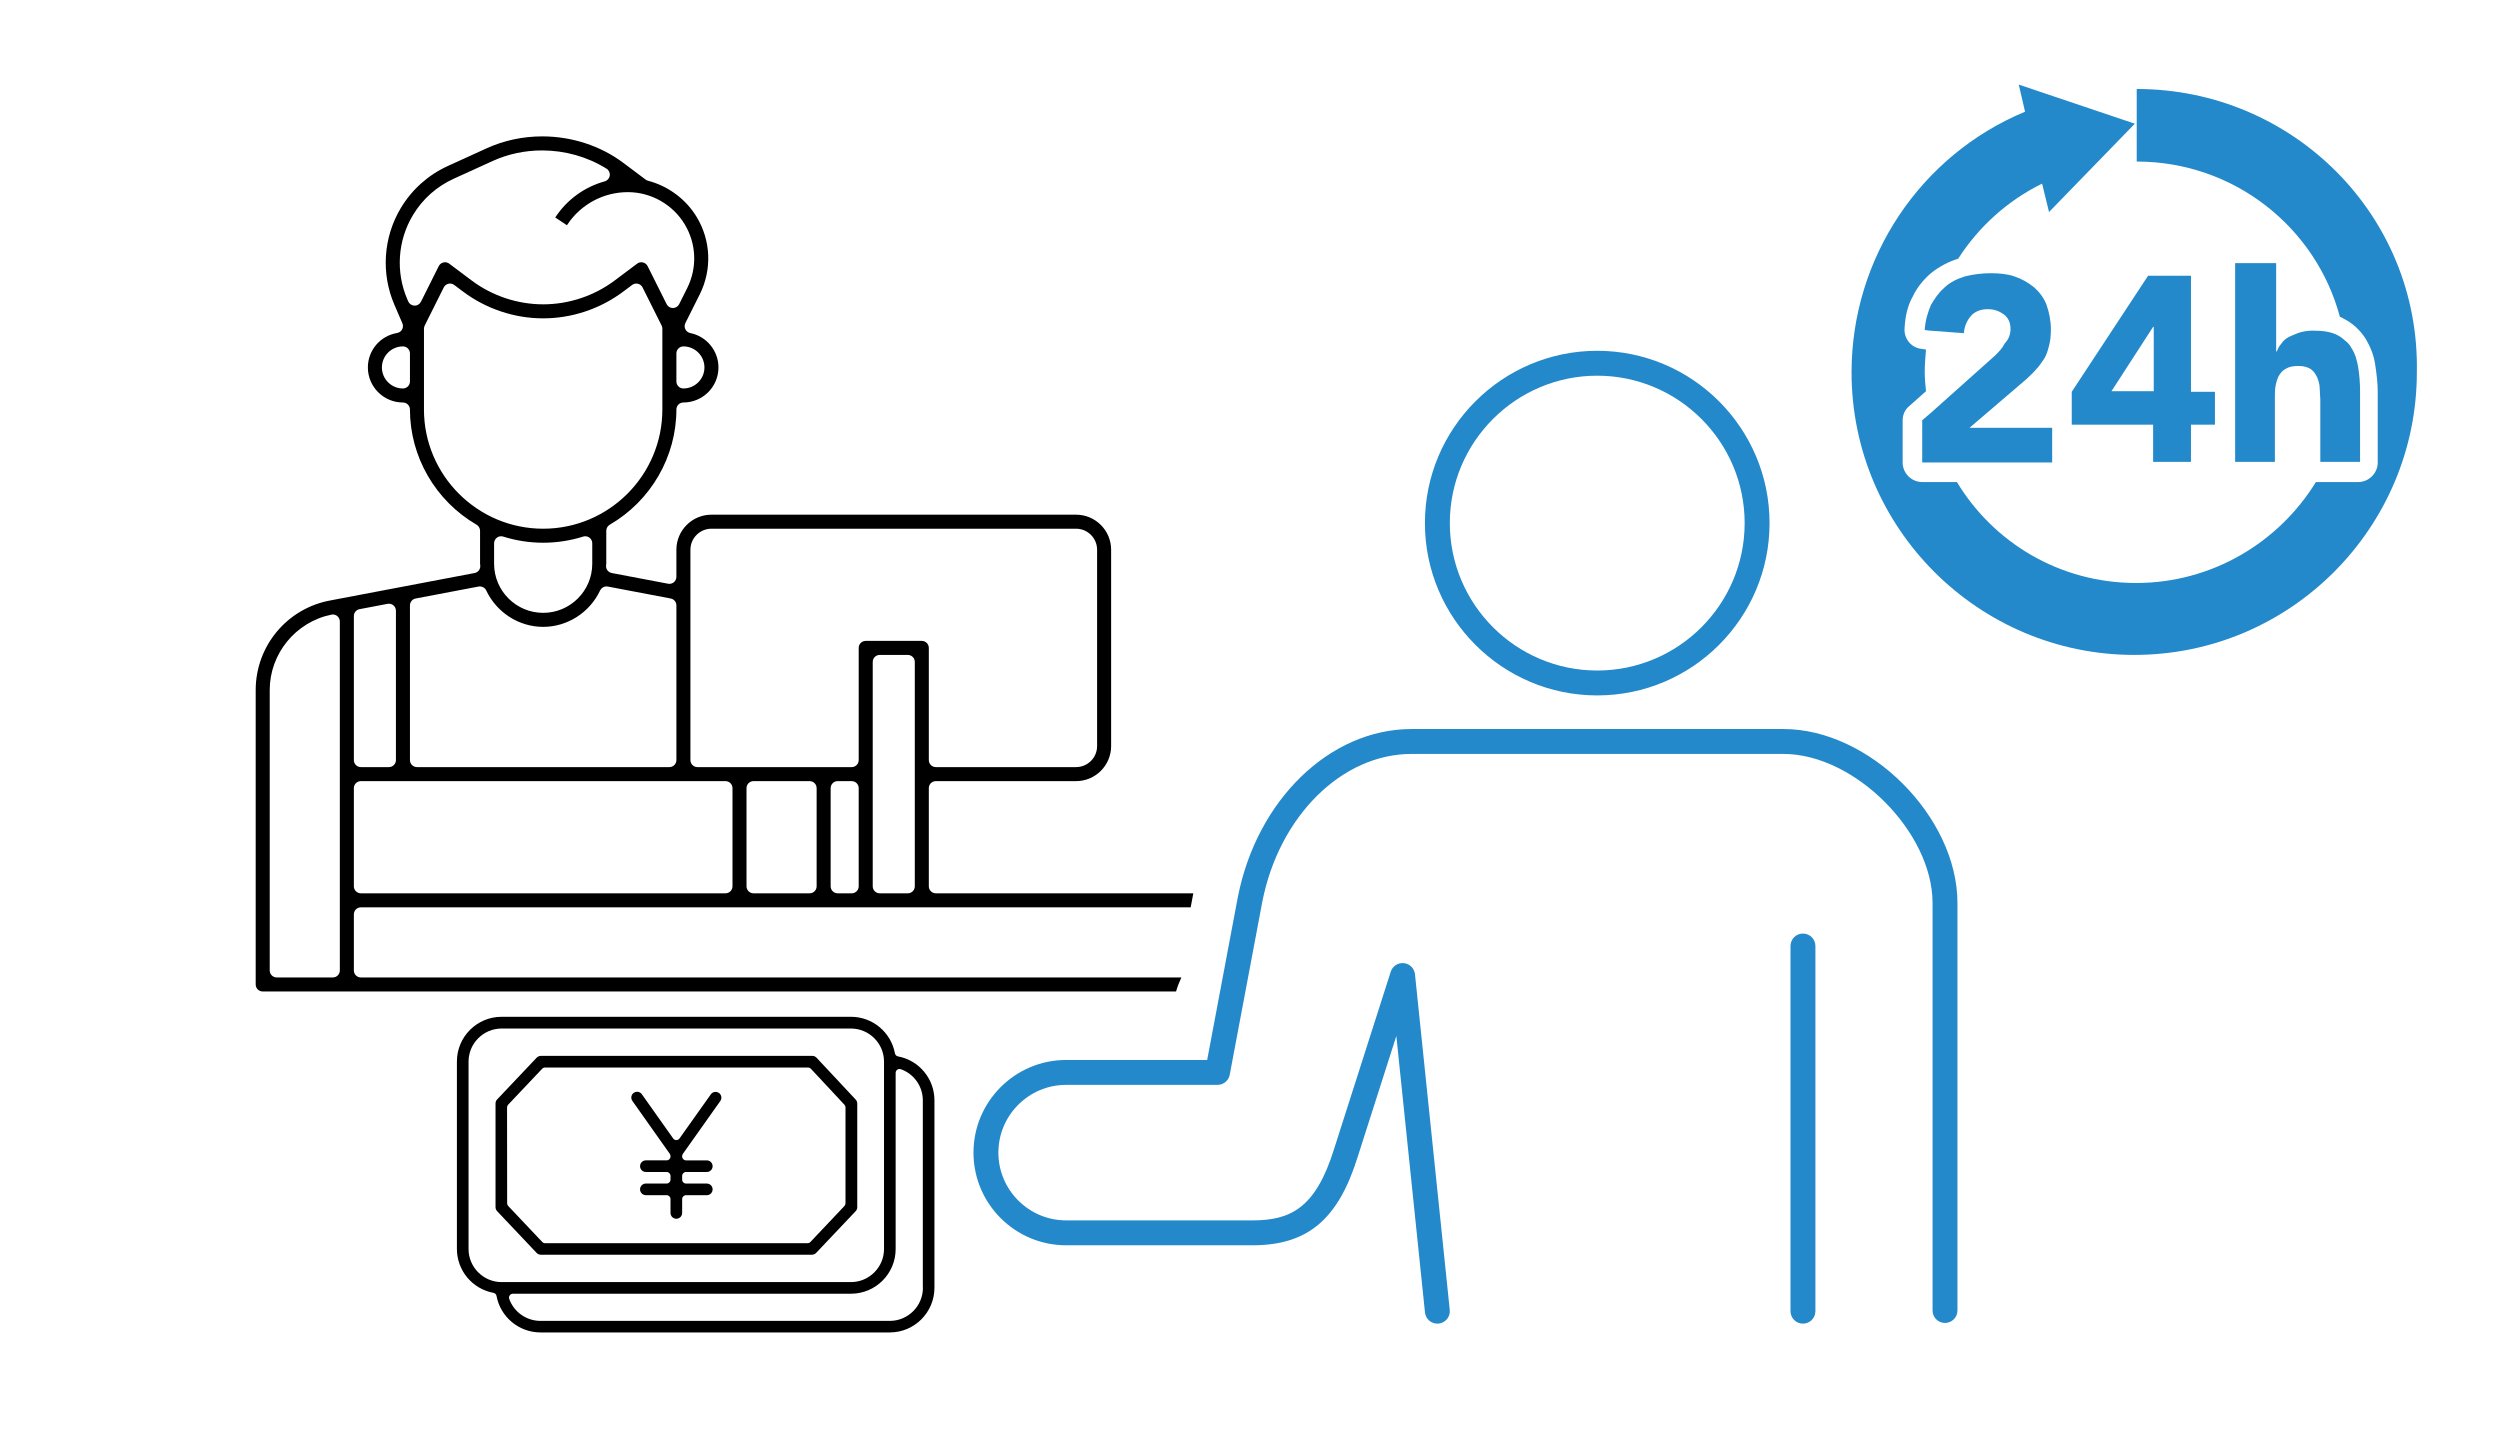 <?xml version="1.0" encoding="UTF-8"?>
<svg id="_レイヤー_1" data-name="レイヤー_1" xmlns="http://www.w3.org/2000/svg" xmlns:xlink="http://www.w3.org/1999/xlink" version="1.1" viewBox="0 0 502 290">
  <!-- Generator: Adobe Illustrator 29.2.1, SVG Export Plug-In . SVG Version: 2.1.0 Build 116)  -->
  <defs>
    <style>
      .st0 {
        fill: #2389ca;
      }
    </style>
  </defs>
  <g>
    <path class="st0" d="M429.053,17.871v14.569c19.51,0,35.979,13.175,40.793,31.165.38.127.507.253.76.38,1.774.887,3.294,2.28,4.434,4.054.887,1.52,1.647,3.294,1.9,5.194.253,1.647.507,3.547.507,5.447v14.189c0,2.154-1.774,3.927-3.927,3.927h-8.488c-7.474,12.162-20.903,20.27-36.105,20.27-15.329,0-28.631-8.108-35.979-20.27h-6.968c-2.154,0-3.927-1.774-3.927-3.927v-8.488c0-1.14.507-2.154,1.267-2.787l3.421-3.04c-.127-1.267-.253-2.534-.253-3.801,0-1.52.127-3.04.253-4.561l-.76-.127c-2.027-.127-3.674-1.9-3.547-4.054.127-2.534.633-4.687,1.647-6.461.887-1.9,2.28-3.547,3.801-4.814,1.647-1.267,3.294-2.154,5.321-2.787,4.054-6.334,9.881-11.655,16.849-15.076l1.394,5.701,17.229-17.736-23.31-7.854,1.267,5.447c-21.03,8.741-34.838,29.391-34.838,52.321,0,31.418,25.59,56.755,56.755,56.755,31.418,0,56.755-25.59,56.755-56.755.633-31.545-24.957-56.882-56.248-56.882Z"/>
    <path class="st0" d="M400.675,71.332l-13.049,11.655-1.647,1.394v8.488h26.097v-6.968h-16.596l11.402-9.755c.633-.633,1.394-1.267,1.9-1.9.633-.633,1.14-1.394,1.647-2.154s.76-1.647,1.013-2.66c.253-.887.38-2.027.38-3.294,0-1.774-.38-3.547-.887-4.941-.507-1.394-1.52-2.66-2.534-3.547-1.14-.887-2.407-1.647-3.927-2.154-1.52-.507-3.04-.633-4.814-.633s-3.547.253-5.067.633c-1.647.507-2.914,1.14-4.054,2.154l-.253.253c-1.013.887-1.774,2.027-2.534,3.294-.633,1.52-1.14,3.04-1.267,5.067l1.013.127,6.841.507c.127-1.394.633-2.534,1.394-3.421s1.9-1.394,3.421-1.394c1.267,0,2.28.38,3.167,1.013s1.394,1.647,1.394,2.914c0,1.14-.38,2.154-1.14,2.914-.507,1.013-1.14,1.647-1.9,2.407Z"/>
    <path class="st0" d="M431.333,55.369l-15.329,23.31v6.588h16.342v7.474h7.601v-7.474h4.814v-6.588h-4.814v-23.31h-8.615ZM432.473,78.553h-8.488l8.361-12.922h.127v12.922Z"/>
    <path class="st0" d="M448.816,52.836v39.906h7.981v-12.795c0-.76,0-1.774.127-2.407.127-.76.38-1.52.633-2.027.38-.633.76-1.14,1.52-1.52.633-.38,1.52-.507,2.534-.507s1.774.253,2.407.633c.633.507.887.887,1.267,1.647.253.633.507,1.394.507,2.154s.127,1.647.127,2.28v12.542h7.981v-14.189c0-1.647-.127-3.294-.38-4.814-.253-1.52-.633-2.787-1.394-3.927-.253-.507-.507-.76-.887-1.14-.633-.507-1.14-1.013-1.9-1.394-1.267-.633-2.787-.887-4.941-.887-.887,0-1.774.127-2.66.38-.76.253-1.52.633-2.154.887-.633.38-1.14.76-1.52,1.394-.507.507-.633,1.013-.887,1.52h-.127v-17.736s-8.234,0-8.234-0Z"/>
  </g>
  <path d="M72.463,196.273c-.778,0-1.408-.63-1.408-1.408v-11.264c0-.778.63-1.408,1.408-1.408h166.623l.53-2.816h-51.701c-.778,0-1.408-.63-1.408-1.408v-19.711c0-.778.63-1.408,1.408-1.408h28.159c3.882,0,7.04-3.158,7.04-7.04v-39.423c0-3.882-3.158-7.04-7.04-7.04h-73.214c-3.882,0-7.04,3.158-7.04,7.04v5.44c0,.419-.187.817-.51,1.085-.254.211-.573.323-.898.323-.087,0-.175-.008-.263-.025l-11.311-2.148c-.682-.13-1.168-.737-1.145-1.431.004-.126.02-.249.037-.373.004-.026.009-.053.011-.079l-.001-6.602c0-.502.267-.966.701-1.218,8.252-4.789,13.378-13.653,13.378-23.131,0-.778.63-1.408,1.408-1.408,3.882,0,7.04-3.158,7.04-7.04,0-3.342-2.38-6.245-5.66-6.901-.43-.086-.796-.368-.989-.762-.193-.394-.19-.856.006-1.248l2.881-5.758c2.481-4.963,2.259-10.763-.595-15.515-2.143-3.569-5.703-6.229-9.77-7.299-.159-.042-.311-.112-.446-.206,0,0-.148-.103-.162-.113l-4.351-3.264c-4.58-3.437-10.37-5.33-16.304-5.33-3.852,0-7.682.816-11.075,2.359l-7.859,3.579c-3.95,1.798-7.219,4.717-9.455,8.443-3.524,5.875-4.008,13.138-1.294,19.429l1.605,3.723c.171.397.151.851-.056,1.231-.207.38-.576.643-1.003.715-3.402.574-5.871,3.483-5.871,6.918,0,3.882,3.158,7.04,7.04,7.04.778,0,1.408.63,1.408,1.408,0,9.478,5.126,18.342,13.378,23.131.434.252.701.716.701,1.218v6.626c.001.003.006.029.01.055.018.123.033.246.037.373.024.694-.462,1.302-1.144,1.431l-28.939,5.499c-8.707,1.583-15.018,9.153-15.018,18.004v59.114c0,.777.631,1.408,1.408,1.408h183.401c.282-.973.643-1.911,1.065-2.816H72.463ZM163.98,177.97c0,.778-.63,1.408-1.408,1.408h-11.264c-.778,0-1.408-.63-1.408-1.408v-19.711c0-.778.63-1.408,1.408-1.408h11.264c.778,0,1.408.63,1.408,1.408v19.711ZM172.427,177.97c0,.778-.63,1.408-1.408,1.408h-2.816c-.778,0-1.408-.63-1.408-1.408v-19.711c0-.778.63-1.408,1.408-1.408h2.816c.778,0,1.408.63,1.408,1.408v19.711ZM183.691,177.97c0,.778-.63,1.408-1.408,1.408h-5.632c-.778,0-1.408-.63-1.408-1.408v-45.055c0-.778.63-1.408,1.408-1.408h5.632c.778,0,1.408.63,1.408,1.408v45.055ZM138.636,110.388c0-2.329,1.895-4.224,4.224-4.224h73.214c2.329,0,4.224,1.895,4.224,4.224v39.423c0,2.329-1.895,4.224-4.224,4.224h-28.159c-.778,0-1.408-.63-1.408-1.408v-22.527c0-.776-.632-1.408-1.408-1.408h-11.264c-.776,0-1.408.631-1.408,1.408v22.527c0,.778-.63,1.408-1.408,1.408h-30.975c-.778,0-1.408-.63-1.408-1.408v-42.239ZM141.452,73.781c0,2.329-1.895,4.224-4.224,4.224-.778,0-1.408-.63-1.408-1.408v-5.632c0-.778.63-1.408,1.408-1.408,2.329,0,4.224,1.895,4.224,4.224ZM82.318,76.597c0,.778-.63,1.408-1.408,1.408-2.329,0-4.224-1.895-4.224-4.224s1.895-4.224,4.224-4.224c.778,0,1.408.63,1.408,1.408v5.632ZM83.265,61.374c-.013,0-.025,0-.038-0-.547-.015-1.036-.345-1.254-.847l-.192-.442c-2.356-5.463-1.936-11.769,1.123-16.871,1.933-3.23,4.771-5.764,8.205-7.326l7.859-3.579c3.027-1.375,6.435-2.102,9.856-2.102,4.622,0,9.105,1.265,12.964,3.659.475.295.731.843.651,1.397-.079.554-.479,1.008-1.018,1.157-4.028,1.114-7.517,3.634-9.823,7.094l-.104.155,2.343,1.563.103-.155c2.711-4.067,7.248-6.495,12.134-6.495,4.65,0,9.027,2.477,11.42,6.464,2.355,3.923,2.539,8.71.495,12.806l-1.611,3.222c-.239.477-.726.778-1.259.778-.533,0-1.021-.301-1.259-.778l-3.818-7.634c-.188-.374-.529-.645-.936-.74-.11-.026-.221-.039-.332-.039-.304,0-.593.097-.835.28l-4.508,3.382c-4.117,3.087-9.217,4.787-14.361,4.787-5.145,0-10.245-1.7-14.361-4.787l-4.503-3.38c-.244-.183-.537-.28-.844-.28-.109,0-.22.013-.327.038-.405.095-.746.366-.935.742l-3.575,7.153c-.239.478-.727.779-1.259.779ZM85.134,82.229v-16.231c0-.219.051-.434.148-.629l3.824-7.651c.187-.374.53-.645.936-.741.107-.025.216-.038.323-.038.302,0,.599.097.845.282l1.805,1.354c4.605,3.45,10.306,5.35,16.053,5.35,5.748,0,11.448-1.9,16.051-5.35l1.808-1.355c.246-.184.543-.281.844-.281.108,0,.217.012.324.038.406.096.749.367.936.741l3.824,7.651c.098.195.148.411.148.629v16.231c0,13.198-10.737,23.935-23.935,23.935-13.198,0-23.935-10.737-23.935-23.935ZM118.925,109.09v4.114c0,5.434-4.421,9.856-9.856,9.856s-9.856-4.421-9.856-9.856v-4.114c0-.448.213-.87.575-1.135.244-.179.537-.273.833-.273.142,0,.284.021.422.065,2.603.818,5.304,1.233,8.026,1.233,2.722,0,5.422-.415,8.026-1.233.138-.043.28-.065.422-.065.296,0,.588.094.833.273.362.265.575.687.575,1.135ZM82.318,121.562c0-.676.481-1.257,1.145-1.383l12.635-2.402c.088-.017.176-.025.264-.025.537,0,1.038.308,1.273.809,2.09,4.444,6.578,7.315,11.434,7.315,4.856,0,9.344-2.871,11.434-7.315.235-.5.736-.809,1.274-.809.087,0,.176.008.264.025l12.635,2.402c.664.126,1.145.707,1.145,1.383v31.065c0,.778-.63,1.408-1.408,1.408h-50.686c-.778,0-1.408-.63-1.408-1.408v-31.065ZM71.055,123.702c0-.676.481-1.257,1.145-1.383l5.632-1.07c.088-.017.176-.025.263-.025.325,0,.643.113.898.323.323.267.51.665.51,1.084v29.995c0,.778-.63,1.408-1.408,1.408h-5.632c-.778,0-1.408-.63-1.408-1.408v-28.925ZM71.055,158.258c0-.778.63-1.408,1.408-1.408h73.214c.778,0,1.408.63,1.408,1.408v19.711c0,.778-.63,1.408-1.408,1.408h-73.214c-.778,0-1.408-.63-1.408-1.408v-19.711ZM68.239,194.865c0,.778-.63,1.408-1.408,1.408h-11.264c-.778,0-1.408-.63-1.408-1.408v-56.299c0-7.309,5.21-13.68,12.389-15.149.094-.019.188-.029.282-.029.322,0,.637.11.89.317.328.267.518.668.518,1.091v70.068Z"/>
  <g>
    <path class="st0" d="M320.725,139.641c-19.079,0-34.601-15.522-34.601-34.601s15.521-34.6,34.601-34.6,34.601,15.521,34.601,34.6-15.521,34.601-34.601,34.601ZM320.725,75.44c-16.322,0-29.601,13.278-29.601,29.6s13.278,29.601,29.601,29.601,29.601-13.279,29.601-29.601-13.278-29.6-29.601-29.6Z"/>
    <path class="st0" d="M288.621,265.788c-1.265,0-2.351-.956-2.483-2.242l-5.753-55.521-7.731,24.184c-3.929,12.669-10.07,17.845-21.19,17.845h-37.382c-10.26,0-18.606-8.347-18.606-18.606s8.347-18.606,18.606-18.606h28.318l6.148-32.654c3.823-19.591,18.497-33.799,34.896-33.799h74.676c17.306,0,34.938,17.632,34.938,34.938v81.822c0,1.381-1.119,2.5-2.5,2.5s-2.5-1.119-2.5-2.5v-81.822c0-14.27-15.668-29.938-29.938-29.938h-74.676c-14.012,0-26.622,12.508-29.984,29.741l-6.529,34.676c-.223,1.182-1.255,2.037-2.457,2.037h-30.392c-7.502,0-13.606,6.104-13.606,13.606s6.104,13.606,13.606,13.606h37.382c7.582,0,12.7-2.348,16.422-14.347l11.375-35.581c.359-1.127,1.463-1.854,2.638-1.725,1.178.121,2.107,1.052,2.229,2.229l6.983,67.401c.143,1.373-.855,2.603-2.229,2.744-.088.01-.175.014-.261.014Z"/>
    <path class="st0" d="M362.034,265.788c-1.381,0-2.5-1.119-2.5-2.5v-73.331c0-1.381,1.119-2.5,2.5-2.5s2.5,1.119,2.5,2.5v73.331c0,1.381-1.119,2.5-2.5,2.5Z"/>
  </g>
  <g>
    <path d="M135.807,244.724c-.644,0-1.168-.524-1.168-1.168v-2.785c0-.431-.349-.78-.78-.78h-4.168c-.644,0-1.168-.524-1.168-1.168s.524-1.168,1.168-1.168h4.168c.431,0,.78-.349.78-.78v-.76c0-.431-.349-.78-.78-.78h-4.168c-.644,0-1.168-.524-1.168-1.168s.524-1.168,1.168-1.168h4.168c.431,0,.78-.349.78-.78v-.078c0-.161-.05-.318-.143-.45l-7.518-10.635c-.369-.524-.244-1.251.28-1.62.197-.139.429-.213.669-.213.378,0,.734.184.952.493l6.292,8.884c.146.206.383.329.636.329h0c.253,0,.489-.122.636-.328l6.292-8.863c.219-.31.575-.494.953-.494.24,0,.471.074.669.213.254.179.423.447.476.753s-.017.614-.196.868l-7.518,10.614c-.093.132-.143.289-.143.451v.078c0,.431.349.78.78.78h4.169c.644,0,1.168.524,1.168,1.168s-.524,1.168-1.168,1.168h-4.169c-.431,0-.78.349-.78.78v.76c0,.431.349.78.78.78h4.169c.644,0,1.168.524,1.168,1.168s-.524,1.168-1.168,1.168h-4.169c-.431,0-.78.349-.78.78v2.785c0,.644-.524,1.168-1.168,1.168Z"/>
    <path d="M108.603,251.95c-.318,0-.625-.132-.843-.361l-7.946-8.394c-.197-.215-.311-.507-.312-.811v-20.799c-.004-.308.107-.591.312-.808l7.948-8.395c.219-.227.532-.36.856-.36h54.499c.319.002.632.139.852.375l7.851,8.396c.202.217.314.499.316.796v20.799c.004.308-.107.591-.312.807l-7.948,8.396c-.218.227-.532.36-.856.36h-54.416ZM109.434,214.358c-.214,0-.419.088-.566.244l-6.837,7.227c-.137.145-.213.337-.213.537l.02,19.263c0.0.199.077.39.213.535l6.836,7.227c.147.156.352.244.566.244h52.708c.214,0,.419-.088.566-.244l6.837-7.227c.137-.145.213-.337.213-.536v-19.263c0-.197-.075-.387-.21-.532l-6.74-7.227c-.147-.158-.354-.248-.57-.248h-52.824Z"/>
    <path d="M108.499,267.553c-4.305-.013-8.006-3.096-8.798-7.331-.059-.317-.307-.565-.624-.623-4.24-.785-7.322-4.485-7.329-8.798v-37.67c.002-4.938,4.021-8.957,8.96-8.959h70.198c4.305.013,8.006,3.096,8.798,7.331.059.316.306.564.623.623,4.238.795,7.313,4.503,7.311,8.816v37.652c-.002,4.938-4.021,8.957-8.96,8.959h0-70.18ZM102.987,259.78c-.254,0-.491.123-.637.33-.146.207-.182.473-.097.711.94,2.633,3.45,4.406,6.245,4.413h70.201c3.643-.01,6.613-2.98,6.623-6.621 0-.059-.006-.117-.019-.174v-37.499c-.001-2.801-1.775-5.311-4.415-6.247-.085-.03-.173-.045-.261-.045-.159,0-.317.049-.45.143-.207.146-.33.384-.33.637v35.391c-.002,4.939-4.021,8.958-8.96,8.959h-67.901ZM100.706,206.528c-3.64.01-6.611,2.98-6.621,6.621v37.673c.01,3.643,2.98,6.613,6.621,6.623h70.182c3.642-.01,6.612-2.98,6.623-6.621v-37.673c-.011-3.643-2.981-6.613-6.621-6.623h-70.184Z"/>
  </g>
</svg>
